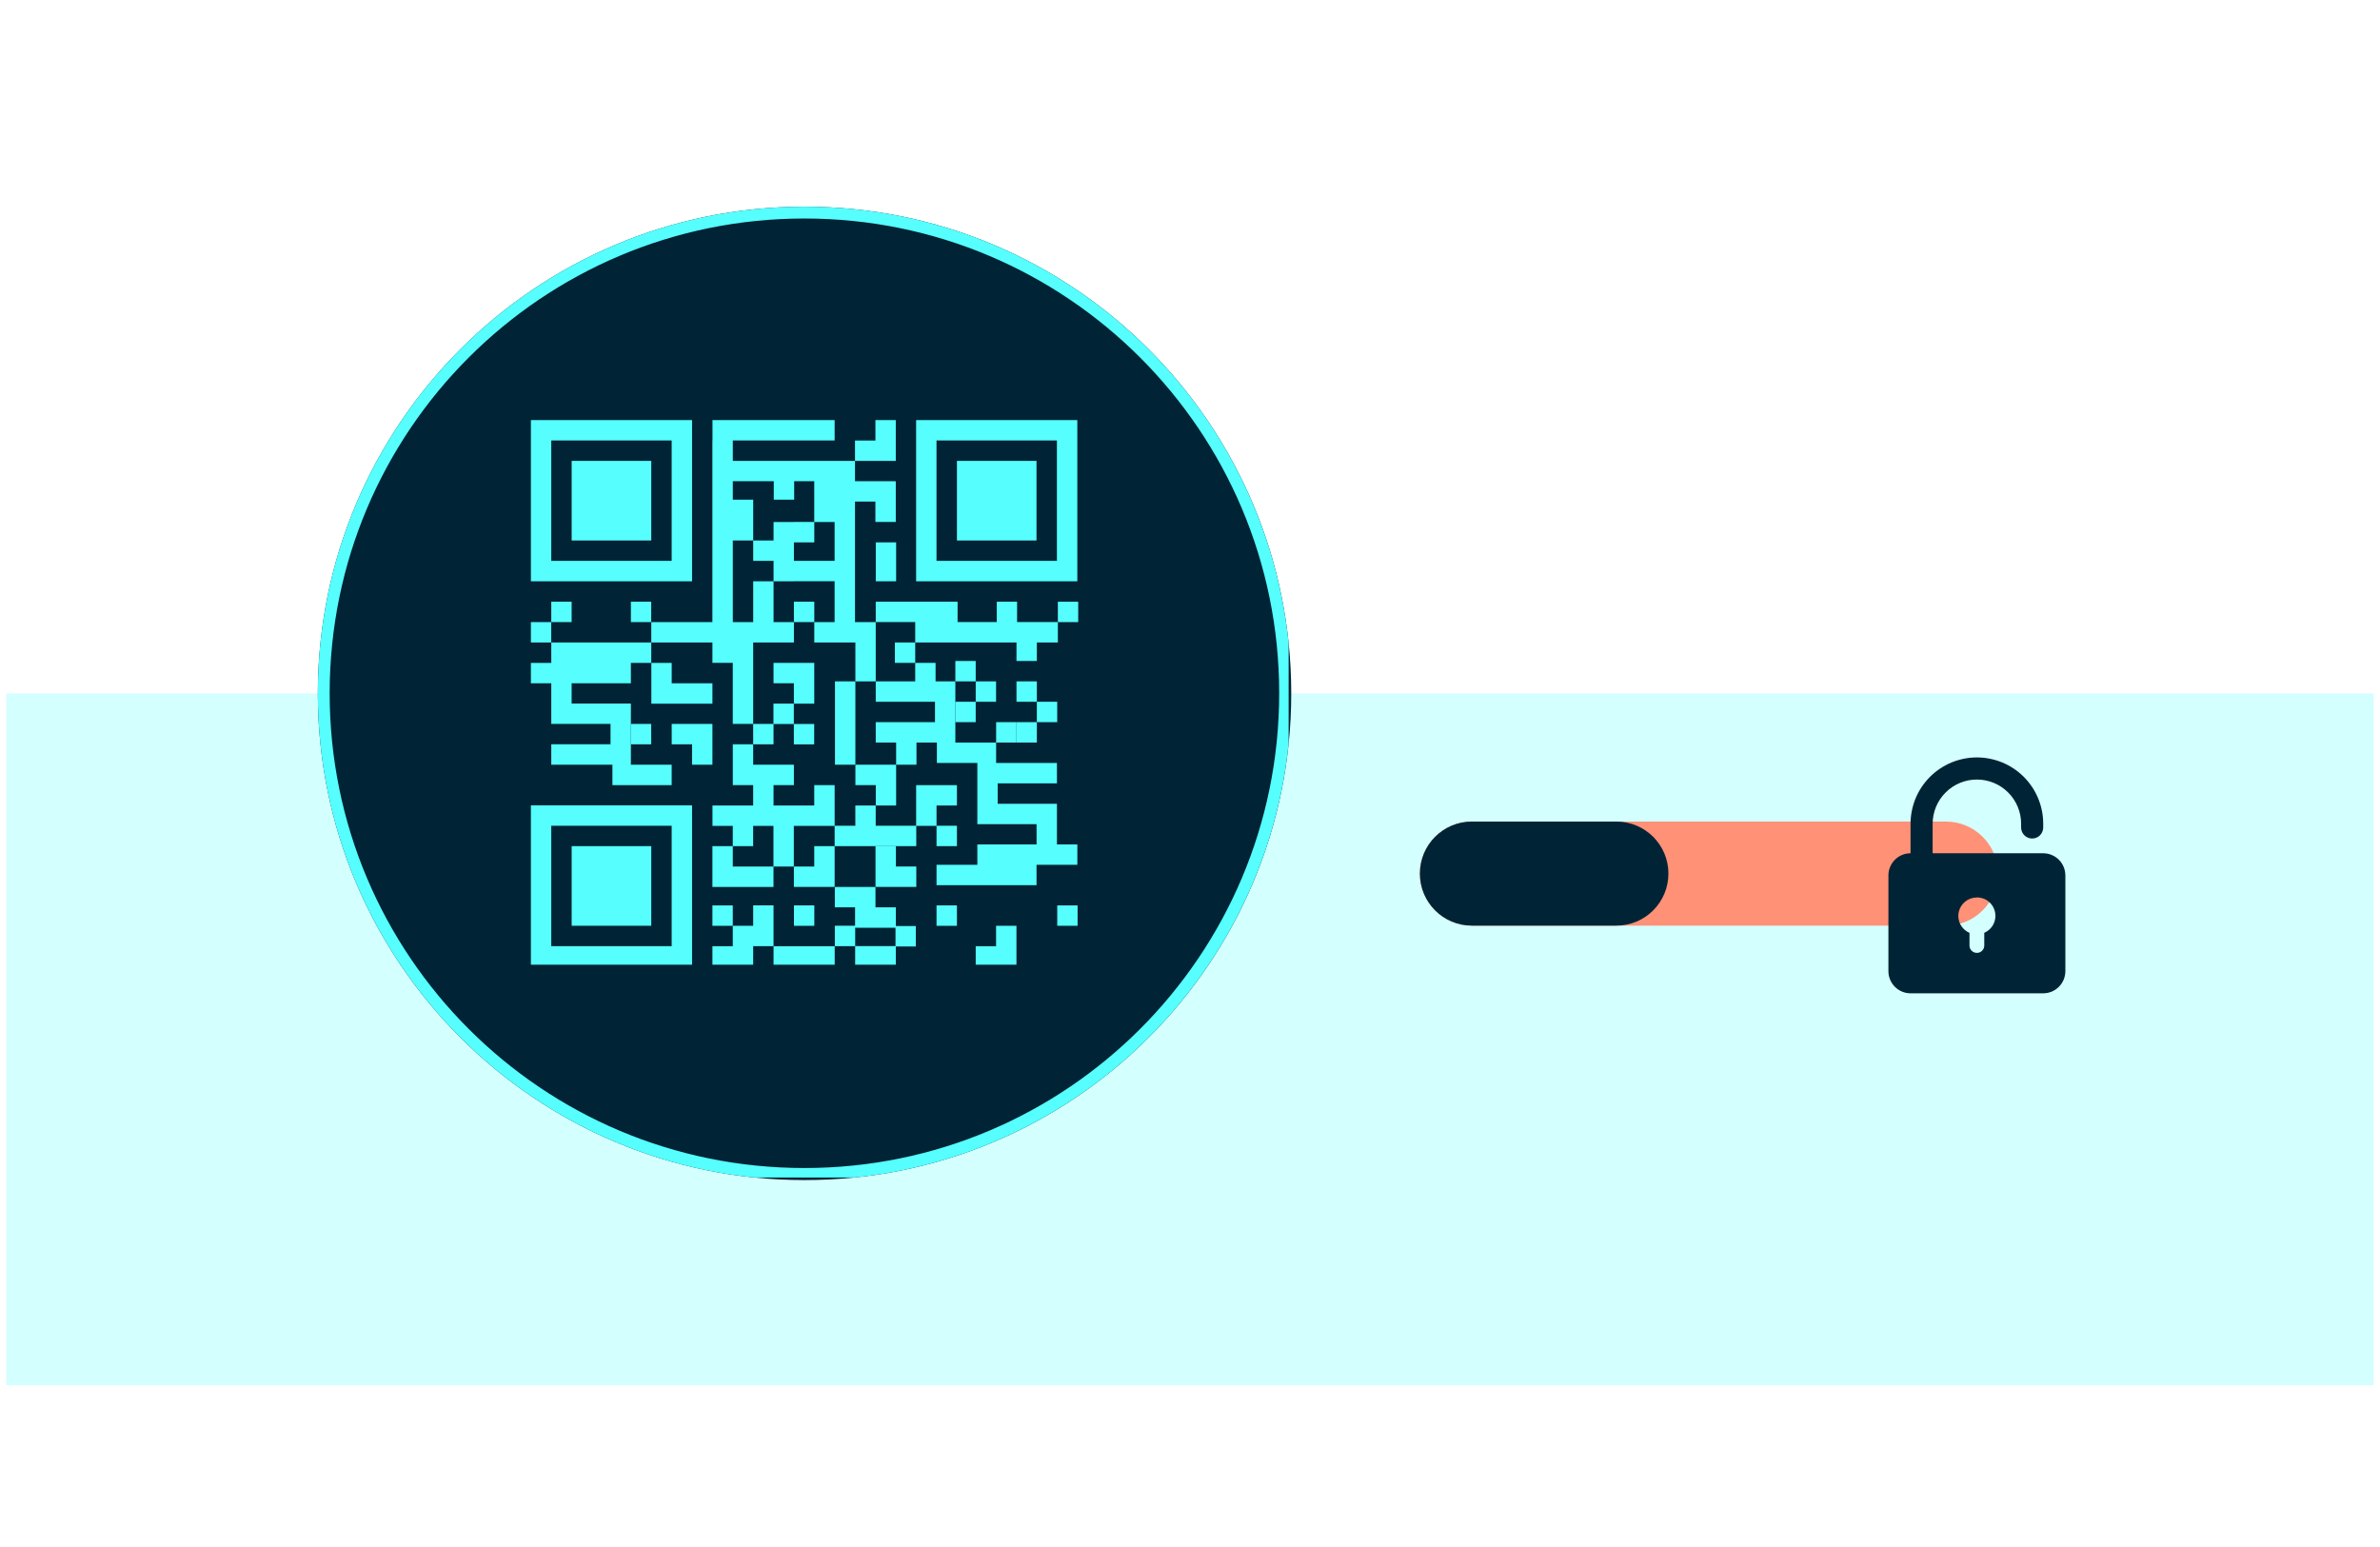 <svg xmlns="http://www.w3.org/2000/svg" xmlns:xlink="http://www.w3.org/1999/xlink" width="400" zoomAndPan="magnify" viewBox="0 0 300 195" height="260" preserveAspectRatio="xMidYMid meet" version="1.0"><defs><filter x="0%" y="0%" width="100%" height="100%" id="151b15c8f7"><feColorMatrix values="0 0 0 0 1 0 0 0 0 1 0 0 0 0 1 0 0 0 1 0" color-interpolation-filters="sRGB"/></filter><clipPath id="9867152a63"><path d="M 0.766 87 L 299.234 87 L 299.234 175 L 0.766 175 Z M 0.766 87 " clip-rule="nonzero"/></clipPath><mask id="0661410f34"><g filter="url(#151b15c8f7)"><rect x="-30" width="360" fill="#000000" y="-19.5" height="234" fill-opacity="0.26"/></g></mask><clipPath id="e54b0ec996"><path d="M 0.766 0.402 L 299.234 0.402 L 299.234 87.605 L 0.766 87.605 Z M 0.766 0.402 " clip-rule="nonzero"/></clipPath><clipPath id="55fd188787"><path d="M -4.09 0.402 L 312.535 0.402 C 313.723 0.402 314.863 0.871 315.703 1.711 C 316.543 2.551 317.016 3.691 317.016 4.879 L 317.016 83.129 C 317.016 84.316 316.543 85.453 315.703 86.293 C 314.863 87.133 313.723 87.605 312.535 87.605 L -4.09 87.605 C -5.277 87.605 -6.414 87.133 -7.254 86.293 C -8.094 85.453 -8.566 84.316 -8.566 83.129 L -8.566 4.879 C -8.566 3.691 -8.094 2.551 -7.254 1.711 C -6.414 0.871 -5.277 0.402 -4.09 0.402 Z M -4.09 0.402 " clip-rule="nonzero"/></clipPath><clipPath id="690ebb74b6"><rect x="0" width="300" y="0" height="88"/></clipPath><clipPath id="007d2c6adf"><path d="M 178.977 103.559 L 251.879 103.559 L 251.879 116.676 L 178.977 116.676 Z M 178.977 103.559 " clip-rule="nonzero"/></clipPath><clipPath id="9195e9b633"><path d="M 185.531 103.559 L 245.281 103.559 C 248.902 103.559 251.836 106.496 251.836 110.117 C 251.836 113.738 248.902 116.676 245.281 116.676 L 185.531 116.676 C 181.91 116.676 178.977 113.738 178.977 110.117 C 178.977 106.496 181.91 103.559 185.531 103.559 Z M 185.531 103.559 " clip-rule="nonzero"/></clipPath><clipPath id="911756bb70"><path d="M 178.977 103.559 L 210.328 103.559 L 210.328 116.676 L 178.977 116.676 Z M 178.977 103.559 " clip-rule="nonzero"/></clipPath><clipPath id="644e9e6324"><path d="M 185.531 103.559 L 203.75 103.559 C 207.371 103.559 210.305 106.496 210.305 110.117 C 210.305 113.738 207.371 116.676 203.75 116.676 L 185.531 116.676 C 181.91 116.676 178.977 113.738 178.977 110.117 C 178.977 106.496 181.91 103.559 185.531 103.559 Z M 185.531 103.559 " clip-rule="nonzero"/></clipPath><clipPath id="e79240601b"><path d="M 40.062 26.051 L 162.762 26.051 L 162.762 148.75 L 40.062 148.75 Z M 40.062 26.051 " clip-rule="nonzero"/></clipPath><clipPath id="a5a099af2c"><path d="M 101.41 26.051 C 67.527 26.051 40.062 53.52 40.062 87.402 C 40.062 121.285 67.527 148.75 101.41 148.75 C 135.293 148.75 162.762 121.285 162.762 87.402 C 162.762 53.52 135.293 26.051 101.41 26.051 Z M 101.41 26.051 " clip-rule="nonzero"/></clipPath><clipPath id="51ab005a44"><path d="M 40.062 26.051 L 162.434 26.051 L 162.434 148.422 L 40.062 148.422 Z M 40.062 26.051 " clip-rule="nonzero"/></clipPath><clipPath id="3aabc151a6"><path d="M 101.41 26.051 C 67.527 26.051 40.062 53.516 40.062 87.398 C 40.062 121.281 67.527 148.75 101.41 148.75 C 135.293 148.75 162.758 121.281 162.758 87.398 C 162.758 53.516 135.293 26.051 101.41 26.051 Z M 101.41 26.051 " clip-rule="nonzero"/></clipPath><clipPath id="b6f118fa83"><path d="M 66.879 52.953 L 88 52.953 L 88 74 L 66.879 74 Z M 66.879 52.953 " clip-rule="nonzero"/></clipPath><clipPath id="6b431a4c37"><path d="M 115 52.953 L 136 52.953 L 136 74 L 115 74 Z M 115 52.953 " clip-rule="nonzero"/></clipPath><clipPath id="fb7b451e19"><path d="M 66.879 101 L 88 101 L 88 121.602 L 66.879 121.602 Z M 66.879 101 " clip-rule="nonzero"/></clipPath><clipPath id="40afb7762c"><path d="M 82 52.953 L 113 52.953 L 113 92 L 82 92 Z M 82 52.953 " clip-rule="nonzero"/></clipPath><clipPath id="1f76fe07ef"><path d="M 107 52.953 L 113 52.953 L 113 59 L 107 59 Z M 107 52.953 " clip-rule="nonzero"/></clipPath><clipPath id="3d345c63a7"><path d="M 66.879 80 L 85 80 L 85 99 L 66.879 99 Z M 66.879 80 " clip-rule="nonzero"/></clipPath><clipPath id="13d9098657"><path d="M 66.879 78 L 70 78 L 70 81 L 66.879 81 Z M 66.879 78 " clip-rule="nonzero"/></clipPath><clipPath id="485795ca7d"><path d="M 97 119 L 106 119 L 106 121.602 L 97 121.602 Z M 97 119 " clip-rule="nonzero"/></clipPath><clipPath id="d1cd6dbb2f"><path d="M 89 114 L 98 114 L 98 121.602 L 89 121.602 Z M 89 114 " clip-rule="nonzero"/></clipPath><clipPath id="02384c5ef7"><path d="M 105 111 L 116 111 L 116 121.602 L 105 121.602 Z M 105 111 " clip-rule="nonzero"/></clipPath><clipPath id="4df075cc18"><path d="M 122 116 L 129 116 L 129 121.602 L 122 121.602 Z M 122 116 " clip-rule="nonzero"/></clipPath><clipPath id="5a635daf79"><path d="M 133.191 114 L 135.91 114 L 135.91 116.746 L 133.191 116.746 Z M 133.191 114 " clip-rule="nonzero"/></clipPath><clipPath id="547e4325fa"><path d="M 133.328 75.824 L 135.91 75.824 L 135.91 78.441 L 133.328 78.441 Z M 133.328 75.824 " clip-rule="nonzero"/></clipPath><clipPath id="3142d3c7b8"><path d="M 238.035 95 L 260.422 95 L 260.422 125.586 L 238.035 125.586 Z M 238.035 95 " clip-rule="nonzero"/></clipPath></defs><g clip-path="url(#9867152a63)"><g mask="url(#0661410f34)"><g transform="matrix(1, 0, 0, 1, 0, 87)"><g clip-path="url(#690ebb74b6)"><g clip-path="url(#e54b0ec996)"><g clip-path="url(#55fd188787)"><path fill="#56fefe" d="M -8.566 0.402 L 317.086 0.402 L 317.086 87.605 L -8.566 87.605 Z M -8.566 0.402 " fill-opacity="1" fill-rule="nonzero"/></g></g></g></g></g></g><g clip-path="url(#007d2c6adf)"><g clip-path="url(#9195e9b633)"><path fill="#ff9177" d="M 178.977 103.559 L 251.824 103.559 L 251.824 116.676 L 178.977 116.676 Z M 178.977 103.559 " fill-opacity="1" fill-rule="nonzero"/></g></g><g clip-path="url(#911756bb70)"><g clip-path="url(#644e9e6324)"><path fill="#002435" d="M 178.977 103.559 L 251.824 103.559 L 251.824 116.676 L 178.977 116.676 Z M 178.977 103.559 " fill-opacity="1" fill-rule="nonzero"/></g></g><g clip-path="url(#e79240601b)"><g clip-path="url(#a5a099af2c)"><path fill="#002435" d="M 40.062 26.051 L 162.762 26.051 L 162.762 148.75 L 40.062 148.75 Z M 40.062 26.051 " fill-opacity="1" fill-rule="nonzero"/></g></g><g clip-path="url(#51ab005a44)"><g clip-path="url(#3aabc151a6)"><path stroke-linecap="butt" transform="matrix(0.746, 0, 0, 0.746, 40.061, 26.05)" fill="none" stroke-linejoin="miter" d="M 82.219 0.001 C 36.81 0.001 0.002 36.808 0.002 82.217 C 0.002 127.626 36.81 164.439 82.219 164.439 C 127.627 164.439 164.44 127.626 164.44 82.217 C 164.44 36.808 127.627 0.001 82.219 0.001 Z M 82.219 0.001 " stroke="#56fefe" stroke-width="4" stroke-opacity="1" stroke-miterlimit="4"/></g></g><path fill="#56fefe" d="M 82.094 58.094 L 72.059 58.094 L 72.059 68.129 L 82.094 68.129 L 82.094 58.094 " fill-opacity="1" fill-rule="nonzero"/><g clip-path="url(#b6f118fa83)"><path fill="#56fefe" d="M 84.664 70.699 L 69.488 70.699 L 69.488 55.523 L 84.664 55.523 Z M 87.234 52.953 L 66.918 52.953 L 66.918 73.27 L 87.234 73.27 L 87.234 52.953 " fill-opacity="1" fill-rule="nonzero"/></g><path fill="#56fefe" d="M 130.652 58.094 L 120.621 58.094 L 120.621 68.129 L 130.652 68.129 L 130.652 58.094 " fill-opacity="1" fill-rule="nonzero"/><g clip-path="url(#6b431a4c37)"><path fill="#56fefe" d="M 133.223 70.699 L 118.047 70.699 L 118.047 55.523 L 133.223 55.523 Z M 135.797 52.953 L 115.477 52.953 L 115.477 73.27 L 135.797 73.27 L 135.797 52.953 " fill-opacity="1" fill-rule="nonzero"/></g><path fill="#56fefe" d="M 72.059 116.691 L 82.094 116.691 L 82.094 106.656 L 72.059 106.656 L 72.059 116.691 " fill-opacity="1" fill-rule="nonzero"/><g clip-path="url(#fb7b451e19)"><path fill="#56fefe" d="M 69.488 104.086 L 84.664 104.086 L 84.664 119.262 L 69.488 119.262 Z M 66.918 121.832 L 87.234 121.832 L 87.234 101.512 L 66.918 101.512 L 66.918 121.832 " fill-opacity="1" fill-rule="nonzero"/></g><g clip-path="url(#40afb7762c)"><path fill="#56fefe" d="M 97.535 60.656 L 97.535 62.988 L 100.105 62.988 L 100.105 60.656 L 102.637 60.656 L 102.637 65.793 L 100.074 65.793 L 100.074 65.801 L 97.508 65.801 L 97.508 68.129 L 94.941 68.129 L 94.941 62.988 L 92.371 62.988 L 92.371 60.656 Z M 105.203 70.699 L 100.074 70.699 L 100.074 68.367 L 102.641 68.367 L 102.641 65.801 L 105.203 65.801 Z M 89.797 78.414 L 82.094 78.414 L 82.094 80.984 L 89.801 80.984 L 89.801 83.555 L 92.367 83.555 L 92.367 91.25 L 94.938 91.25 L 94.938 80.984 L 100.074 80.984 L 100.074 78.414 L 92.371 78.414 L 92.371 68.129 L 94.941 68.129 L 94.941 70.699 L 97.508 70.699 L 97.508 73.27 L 94.941 73.27 L 94.941 78.414 L 97.508 78.414 L 97.508 73.27 L 100.074 73.27 L 100.074 73.266 L 105.203 73.266 L 105.203 78.418 L 102.641 78.418 L 102.641 80.984 L 107.82 80.984 L 107.82 85.887 L 110.387 85.887 L 110.387 78.414 L 107.82 78.414 L 107.82 78.418 L 107.773 78.418 L 107.773 63.227 L 110.344 63.227 L 110.344 65.793 L 112.914 65.793 L 112.914 60.66 L 112.691 60.66 L 112.691 60.656 L 107.773 60.656 L 107.773 58.094 L 92.371 58.094 L 92.371 55.523 L 105.207 55.523 L 105.207 52.953 L 89.809 52.953 L 89.809 55.523 L 89.797 55.523 L 89.797 78.414 " fill-opacity="1" fill-rule="nonzero"/></g><g clip-path="url(#1f76fe07ef)"><path fill="#56fefe" d="M 112.914 58.094 L 112.914 52.953 L 110.348 52.953 L 110.348 55.527 L 107.773 55.527 L 107.773 58.094 L 112.914 58.094 " fill-opacity="1" fill-rule="nonzero"/></g><g clip-path="url(#3d345c63a7)"><path fill="#56fefe" d="M 69.488 83.559 L 66.918 83.559 L 66.918 86.129 L 69.488 86.129 L 69.488 91.25 L 76.957 91.25 L 76.957 93.82 L 69.488 93.82 L 69.488 96.391 L 77.195 96.391 L 77.195 98.965 L 84.664 98.965 L 84.664 96.391 L 79.523 96.391 L 79.523 88.68 L 72.055 88.68 L 72.055 86.129 L 79.523 86.129 L 79.523 83.559 L 82.094 83.559 L 82.094 80.984 L 69.488 80.984 L 69.488 83.559 " fill-opacity="1" fill-rule="nonzero"/></g><g clip-path="url(#13d9098657)"><path fill="#56fefe" d="M 69.484 78.414 L 66.918 78.414 L 66.918 80.984 L 69.484 80.984 L 69.484 78.414 " fill-opacity="1" fill-rule="nonzero"/></g><path fill="#56fefe" d="M 87.234 96.391 L 89.801 96.391 L 89.801 91.25 L 84.668 91.25 L 84.668 93.82 L 87.234 93.82 L 87.234 96.391 " fill-opacity="1" fill-rule="nonzero"/><path fill="#56fefe" d="M 69.488 75.844 L 69.488 78.414 L 72.055 78.414 L 72.055 75.844 L 69.488 75.844 " fill-opacity="1" fill-rule="nonzero"/><path fill="#56fefe" d="M 79.523 75.844 L 79.523 78.414 L 82.086 78.414 L 82.086 75.844 L 79.523 75.844 " fill-opacity="1" fill-rule="nonzero"/><path fill="#56fefe" d="M 102.641 75.844 L 100.074 75.844 L 100.074 78.414 L 102.641 78.414 L 102.641 75.844 " fill-opacity="1" fill-rule="nonzero"/><path fill="#56fefe" d="M 107.82 85.887 L 105.25 85.887 L 105.25 96.391 L 107.82 96.391 L 107.82 85.887 " fill-opacity="1" fill-rule="nonzero"/><path fill="#56fefe" d="M 97.504 93.82 L 97.504 91.262 L 100.062 91.262 L 100.062 88.691 L 97.496 88.691 L 97.496 91.25 L 94.938 91.25 L 94.938 93.82 L 97.504 93.82 " fill-opacity="1" fill-rule="nonzero"/><path fill="#56fefe" d="M 97.504 83.555 L 97.504 86.125 L 100.07 86.125 L 100.07 88.695 L 102.637 88.695 L 102.637 83.555 L 97.504 83.555 " fill-opacity="1" fill-rule="nonzero"/><path fill="#56fefe" d="M 89.801 86.129 L 84.668 86.129 L 84.668 83.559 L 82.102 83.559 L 82.102 88.699 L 89.801 88.699 L 89.801 86.129 " fill-opacity="1" fill-rule="nonzero"/><path fill="#56fefe" d="M 82.086 93.82 L 82.086 91.25 L 79.523 91.25 L 79.523 93.82 L 82.086 93.82 " fill-opacity="1" fill-rule="nonzero"/><path fill="#56fefe" d="M 120.422 88.457 L 120.422 91.027 L 122.988 91.027 L 122.988 88.457 L 125.555 88.457 L 125.555 85.887 L 122.988 85.887 L 122.988 83.316 L 120.422 83.316 L 120.422 85.887 L 122.988 85.887 L 122.988 88.457 L 120.422 88.457 " fill-opacity="1" fill-rule="nonzero"/><path fill="#56fefe" d="M 112.93 106.656 L 110.359 106.656 L 110.359 111.789 L 110.586 111.789 L 110.586 111.797 L 115.5 111.797 L 115.5 109.223 L 112.93 109.223 L 112.93 106.656 " fill-opacity="1" fill-rule="nonzero"/><path fill="#56fefe" d="M 110.391 96.391 L 107.824 96.391 L 107.824 98.965 L 110.391 98.965 L 110.391 101.535 L 112.957 101.535 L 112.957 96.391 L 110.391 96.391 " fill-opacity="1" fill-rule="nonzero"/><path fill="#56fefe" d="M 102.637 109.227 L 100.07 109.227 L 100.07 111.797 L 105.203 111.797 L 105.203 111.57 L 105.207 111.57 L 105.207 106.656 L 102.637 106.656 L 102.637 109.227 " fill-opacity="1" fill-rule="nonzero"/><g clip-path="url(#485795ca7d)"><path fill="#56fefe" d="M 97.508 121.844 L 105.215 121.844 L 105.215 119.27 L 97.508 119.27 L 97.508 121.844 " fill-opacity="1" fill-rule="nonzero"/></g><g clip-path="url(#d1cd6dbb2f)"><path fill="#56fefe" d="M 94.938 116.691 L 94.938 116.699 L 92.367 116.699 L 92.367 119.27 L 89.801 119.27 L 89.801 121.84 L 94.93 121.84 L 94.93 121.617 L 94.938 121.617 L 94.938 119.262 L 97.504 119.262 L 97.504 114.117 L 94.938 114.117 L 94.938 116.691 " fill-opacity="1" fill-rule="nonzero"/></g><path fill="#56fefe" d="M 89.801 114.129 L 89.801 116.699 L 92.367 116.699 L 92.367 114.129 L 89.801 114.129 " fill-opacity="1" fill-rule="nonzero"/><path fill="#56fefe" d="M 110.391 73.27 L 112.957 73.27 L 112.957 68.367 L 110.391 68.367 L 110.391 73.27 " fill-opacity="1" fill-rule="nonzero"/><path fill="#56fefe" d="M 102.629 91.258 L 100.066 91.258 L 100.066 93.828 L 102.629 93.828 L 102.629 91.258 " fill-opacity="1" fill-rule="nonzero"/><path fill="#56fefe" d="M 135.801 106.438 L 133.227 106.438 L 133.227 101.316 L 125.762 101.316 L 125.762 98.742 L 133.227 98.742 L 133.227 96.172 L 125.562 96.172 L 125.562 93.602 L 128.129 93.602 L 128.129 91.027 L 125.562 91.027 L 125.562 93.602 L 120.422 93.602 L 120.422 85.887 L 117.93 85.887 L 117.93 83.555 L 115.363 83.555 L 115.363 85.887 L 110.387 85.887 L 110.387 88.457 L 117.855 88.457 L 117.855 91.027 L 110.387 91.027 L 110.387 93.602 L 112.957 93.602 L 112.957 96.391 L 115.523 96.391 L 115.523 93.602 L 118.094 93.602 L 118.094 96.172 L 123.195 96.172 L 123.195 103.887 L 130.66 103.887 L 130.66 106.438 L 123.195 106.438 L 123.195 109.008 L 118.051 109.008 L 118.051 111.578 L 130.656 111.578 L 130.656 109.008 L 135.801 109.008 L 135.801 106.438 " fill-opacity="1" fill-rule="nonzero"/><g clip-path="url(#02384c5ef7)"><path fill="#56fefe" d="M 110.352 119.254 L 107.797 119.254 L 107.797 116.934 L 108.008 116.934 L 108.008 116.941 L 112.879 116.941 L 112.879 119.254 Z M 112.922 114.367 L 110.355 114.367 L 110.355 111.801 L 105.23 111.801 L 105.23 114.371 L 107.781 114.371 L 107.781 116.691 L 105.23 116.691 L 105.23 119.262 L 107.793 119.262 L 107.793 121.824 L 112.918 121.824 L 112.918 119.301 L 115.441 119.301 L 115.441 116.73 L 112.922 116.73 L 112.922 114.367 " fill-opacity="1" fill-rule="nonzero"/></g><path fill="#56fefe" d="M 102.645 116.699 L 102.645 114.125 L 100.078 114.125 L 100.078 116.699 L 102.645 116.699 " fill-opacity="1" fill-rule="nonzero"/><g clip-path="url(#4df075cc18)"><path fill="#56fefe" d="M 125.555 119.27 L 122.988 119.27 L 122.988 121.84 L 128.121 121.84 L 128.121 121.617 L 128.125 121.617 L 128.125 116.699 L 125.555 116.699 L 125.555 119.27 " fill-opacity="1" fill-rule="nonzero"/></g><g clip-path="url(#5a635daf79)"><path fill="#56fefe" d="M 133.266 116.699 L 135.832 116.699 L 135.832 114.125 L 133.266 114.125 L 133.266 116.699 " fill-opacity="1" fill-rule="nonzero"/></g><path fill="#56fefe" d="M 118.051 116.699 L 120.621 116.699 L 120.621 114.125 L 118.051 114.125 L 118.051 116.699 " fill-opacity="1" fill-rule="nonzero"/><path fill="#56fefe" d="M 133.344 78.41 L 128.203 78.41 L 128.203 75.844 L 125.637 75.844 L 125.637 78.41 L 120.703 78.41 L 120.703 75.844 L 110.387 75.844 L 110.387 78.41 L 115.363 78.41 L 115.363 80.984 L 128.129 80.984 L 128.129 83.316 L 130.695 83.316 L 130.695 80.984 L 133.344 80.984 L 133.344 78.41 " fill-opacity="1" fill-rule="nonzero"/><g clip-path="url(#547e4325fa)"><path fill="#56fefe" d="M 133.344 75.844 L 133.344 78.414 L 135.91 78.414 L 135.91 75.844 L 133.344 75.844 " fill-opacity="1" fill-rule="nonzero"/></g><path fill="#56fefe" d="M 128.129 93.602 L 130.695 93.602 L 130.695 91.027 L 133.262 91.027 L 133.262 88.457 L 130.695 88.457 L 130.695 91.027 L 128.129 91.027 L 128.129 93.602 " fill-opacity="1" fill-rule="nonzero"/><path fill="#56fefe" d="M 130.695 85.887 L 128.129 85.887 L 128.129 88.457 L 130.695 88.457 L 130.695 85.887 " fill-opacity="1" fill-rule="nonzero"/><path fill="#56fefe" d="M 112.797 80.984 L 112.797 83.555 L 115.363 83.555 L 115.363 80.984 L 112.797 80.984 " fill-opacity="1" fill-rule="nonzero"/><path fill="#56fefe" d="M 120.621 101.535 L 120.621 98.969 L 115.48 98.969 L 115.48 104.086 L 110.383 104.086 L 110.383 101.535 L 107.816 101.535 L 107.816 104.086 L 105.207 104.086 L 105.207 98.965 L 102.637 98.965 L 102.637 101.535 L 97.504 101.535 L 97.504 98.965 L 100.07 98.965 L 100.07 96.391 L 94.938 96.391 L 94.938 93.82 L 92.371 93.82 L 92.371 98.965 L 94.938 98.965 L 94.938 101.535 L 89.809 101.535 L 89.809 104.105 L 92.367 104.105 L 92.367 106.656 L 94.934 106.656 L 94.934 104.105 L 97.496 104.105 L 97.496 109.227 L 92.367 109.227 L 92.367 106.656 L 89.801 106.656 L 89.801 111.801 L 97.5 111.801 L 97.5 109.227 L 100.062 109.227 L 100.062 104.105 L 105.207 104.105 L 105.207 106.656 L 115.496 106.656 L 115.496 104.102 L 118.051 104.102 L 118.051 106.656 L 120.621 106.656 L 120.621 104.086 L 118.051 104.086 L 118.051 101.535 L 120.621 101.535 " fill-opacity="1" fill-rule="nonzero"/><g clip-path="url(#3142d3c7b8)"><path fill="#002435" d="M 243.609 107.555 L 257.555 107.555 C 257.922 107.555 258.277 107.625 258.617 107.77 C 258.957 107.91 259.258 108.109 259.52 108.371 C 259.781 108.633 259.984 108.934 260.125 109.273 C 260.266 109.613 260.336 109.969 260.34 110.34 L 260.34 122.422 C 260.336 122.793 260.266 123.148 260.125 123.488 C 259.98 123.828 259.781 124.129 259.52 124.391 C 259.258 124.652 258.957 124.852 258.613 124.996 C 258.273 125.137 257.918 125.207 257.547 125.207 L 240.824 125.207 C 240.457 125.207 240.102 125.137 239.762 124.996 C 239.418 124.852 239.117 124.652 238.855 124.391 C 238.594 124.129 238.395 123.828 238.25 123.488 C 238.109 123.148 238.035 122.793 238.035 122.422 L 238.035 110.34 C 238.035 109.969 238.109 109.613 238.25 109.273 C 238.395 108.934 238.594 108.633 238.855 108.371 C 239.117 108.109 239.418 107.906 239.762 107.766 C 240.102 107.625 240.457 107.555 240.824 107.555 L 240.824 103.836 C 240.824 103.285 240.879 102.742 240.988 102.203 C 241.094 101.668 241.254 101.145 241.461 100.637 C 241.672 100.129 241.93 99.648 242.234 99.191 C 242.539 98.734 242.887 98.312 243.273 97.922 C 243.664 97.535 244.086 97.188 244.543 96.883 C 245 96.578 245.48 96.32 245.988 96.109 C 246.496 95.902 247.016 95.742 247.555 95.637 C 248.094 95.527 248.637 95.473 249.188 95.473 C 249.734 95.473 250.281 95.527 250.82 95.637 C 251.355 95.742 251.879 95.902 252.387 96.109 C 252.895 96.32 253.375 96.578 253.832 96.883 C 254.289 97.188 254.711 97.535 255.098 97.922 C 255.488 98.312 255.836 98.734 256.141 99.191 C 256.445 99.648 256.703 100.129 256.91 100.637 C 257.121 101.145 257.281 101.668 257.387 102.203 C 257.496 102.742 257.547 103.285 257.547 103.836 L 257.547 104.301 C 257.547 104.488 257.512 104.664 257.441 104.836 C 257.371 105.008 257.273 105.156 257.141 105.289 C 257.012 105.418 256.859 105.52 256.688 105.59 C 256.52 105.66 256.34 105.695 256.156 105.695 C 255.973 105.695 255.793 105.66 255.621 105.59 C 255.453 105.52 255.301 105.418 255.172 105.289 C 255.039 105.156 254.938 105.008 254.867 104.836 C 254.797 104.664 254.762 104.488 254.762 104.301 L 254.762 103.836 C 254.762 103.469 254.727 103.105 254.656 102.746 C 254.586 102.391 254.48 102.039 254.34 101.703 C 254.199 101.363 254.027 101.043 253.824 100.738 C 253.621 100.434 253.391 100.152 253.129 99.895 C 252.871 99.633 252.59 99.402 252.285 99.199 C 251.98 98.996 251.66 98.824 251.32 98.684 C 250.984 98.543 250.633 98.438 250.273 98.367 C 249.914 98.297 249.555 98.262 249.188 98.262 C 248.82 98.262 248.457 98.297 248.098 98.367 C 247.742 98.438 247.391 98.543 247.055 98.684 C 246.715 98.824 246.395 98.996 246.09 99.199 C 245.785 99.402 245.504 99.633 245.246 99.895 C 244.984 100.152 244.754 100.434 244.551 100.738 C 244.348 101.043 244.176 101.363 244.035 101.703 C 243.895 102.039 243.789 102.391 243.719 102.746 C 243.648 103.105 243.609 103.469 243.609 103.836 Z M 249.188 113.129 C 248.918 113.129 248.656 113.172 248.406 113.258 C 248.152 113.348 247.922 113.477 247.711 113.645 C 247.504 113.812 247.328 114.012 247.188 114.242 C 247.047 114.469 246.953 114.715 246.895 114.977 C 246.84 115.242 246.832 115.504 246.867 115.77 C 246.906 116.035 246.984 116.289 247.109 116.527 C 247.234 116.766 247.395 116.977 247.59 117.156 C 247.789 117.34 248.008 117.484 248.254 117.59 L 248.254 119.18 C 248.254 119.438 248.348 119.656 248.527 119.84 C 248.711 120.02 248.93 120.109 249.188 120.109 C 249.445 120.109 249.664 120.02 249.844 119.84 C 250.027 119.656 250.117 119.438 250.117 119.18 L 250.117 117.578 C 250.367 117.473 250.586 117.328 250.785 117.148 C 250.98 116.965 251.141 116.754 251.266 116.516 C 251.387 116.277 251.469 116.027 251.504 115.762 C 251.543 115.496 251.531 115.23 251.477 114.969 C 251.422 114.707 251.324 114.461 251.188 114.23 C 251.047 114.004 250.871 113.805 250.664 113.633 C 250.453 113.465 250.223 113.336 249.969 113.25 C 249.715 113.16 249.457 113.117 249.188 113.117 Z M 249.188 113.129 " fill-opacity="1" fill-rule="evenodd"/></g></svg>